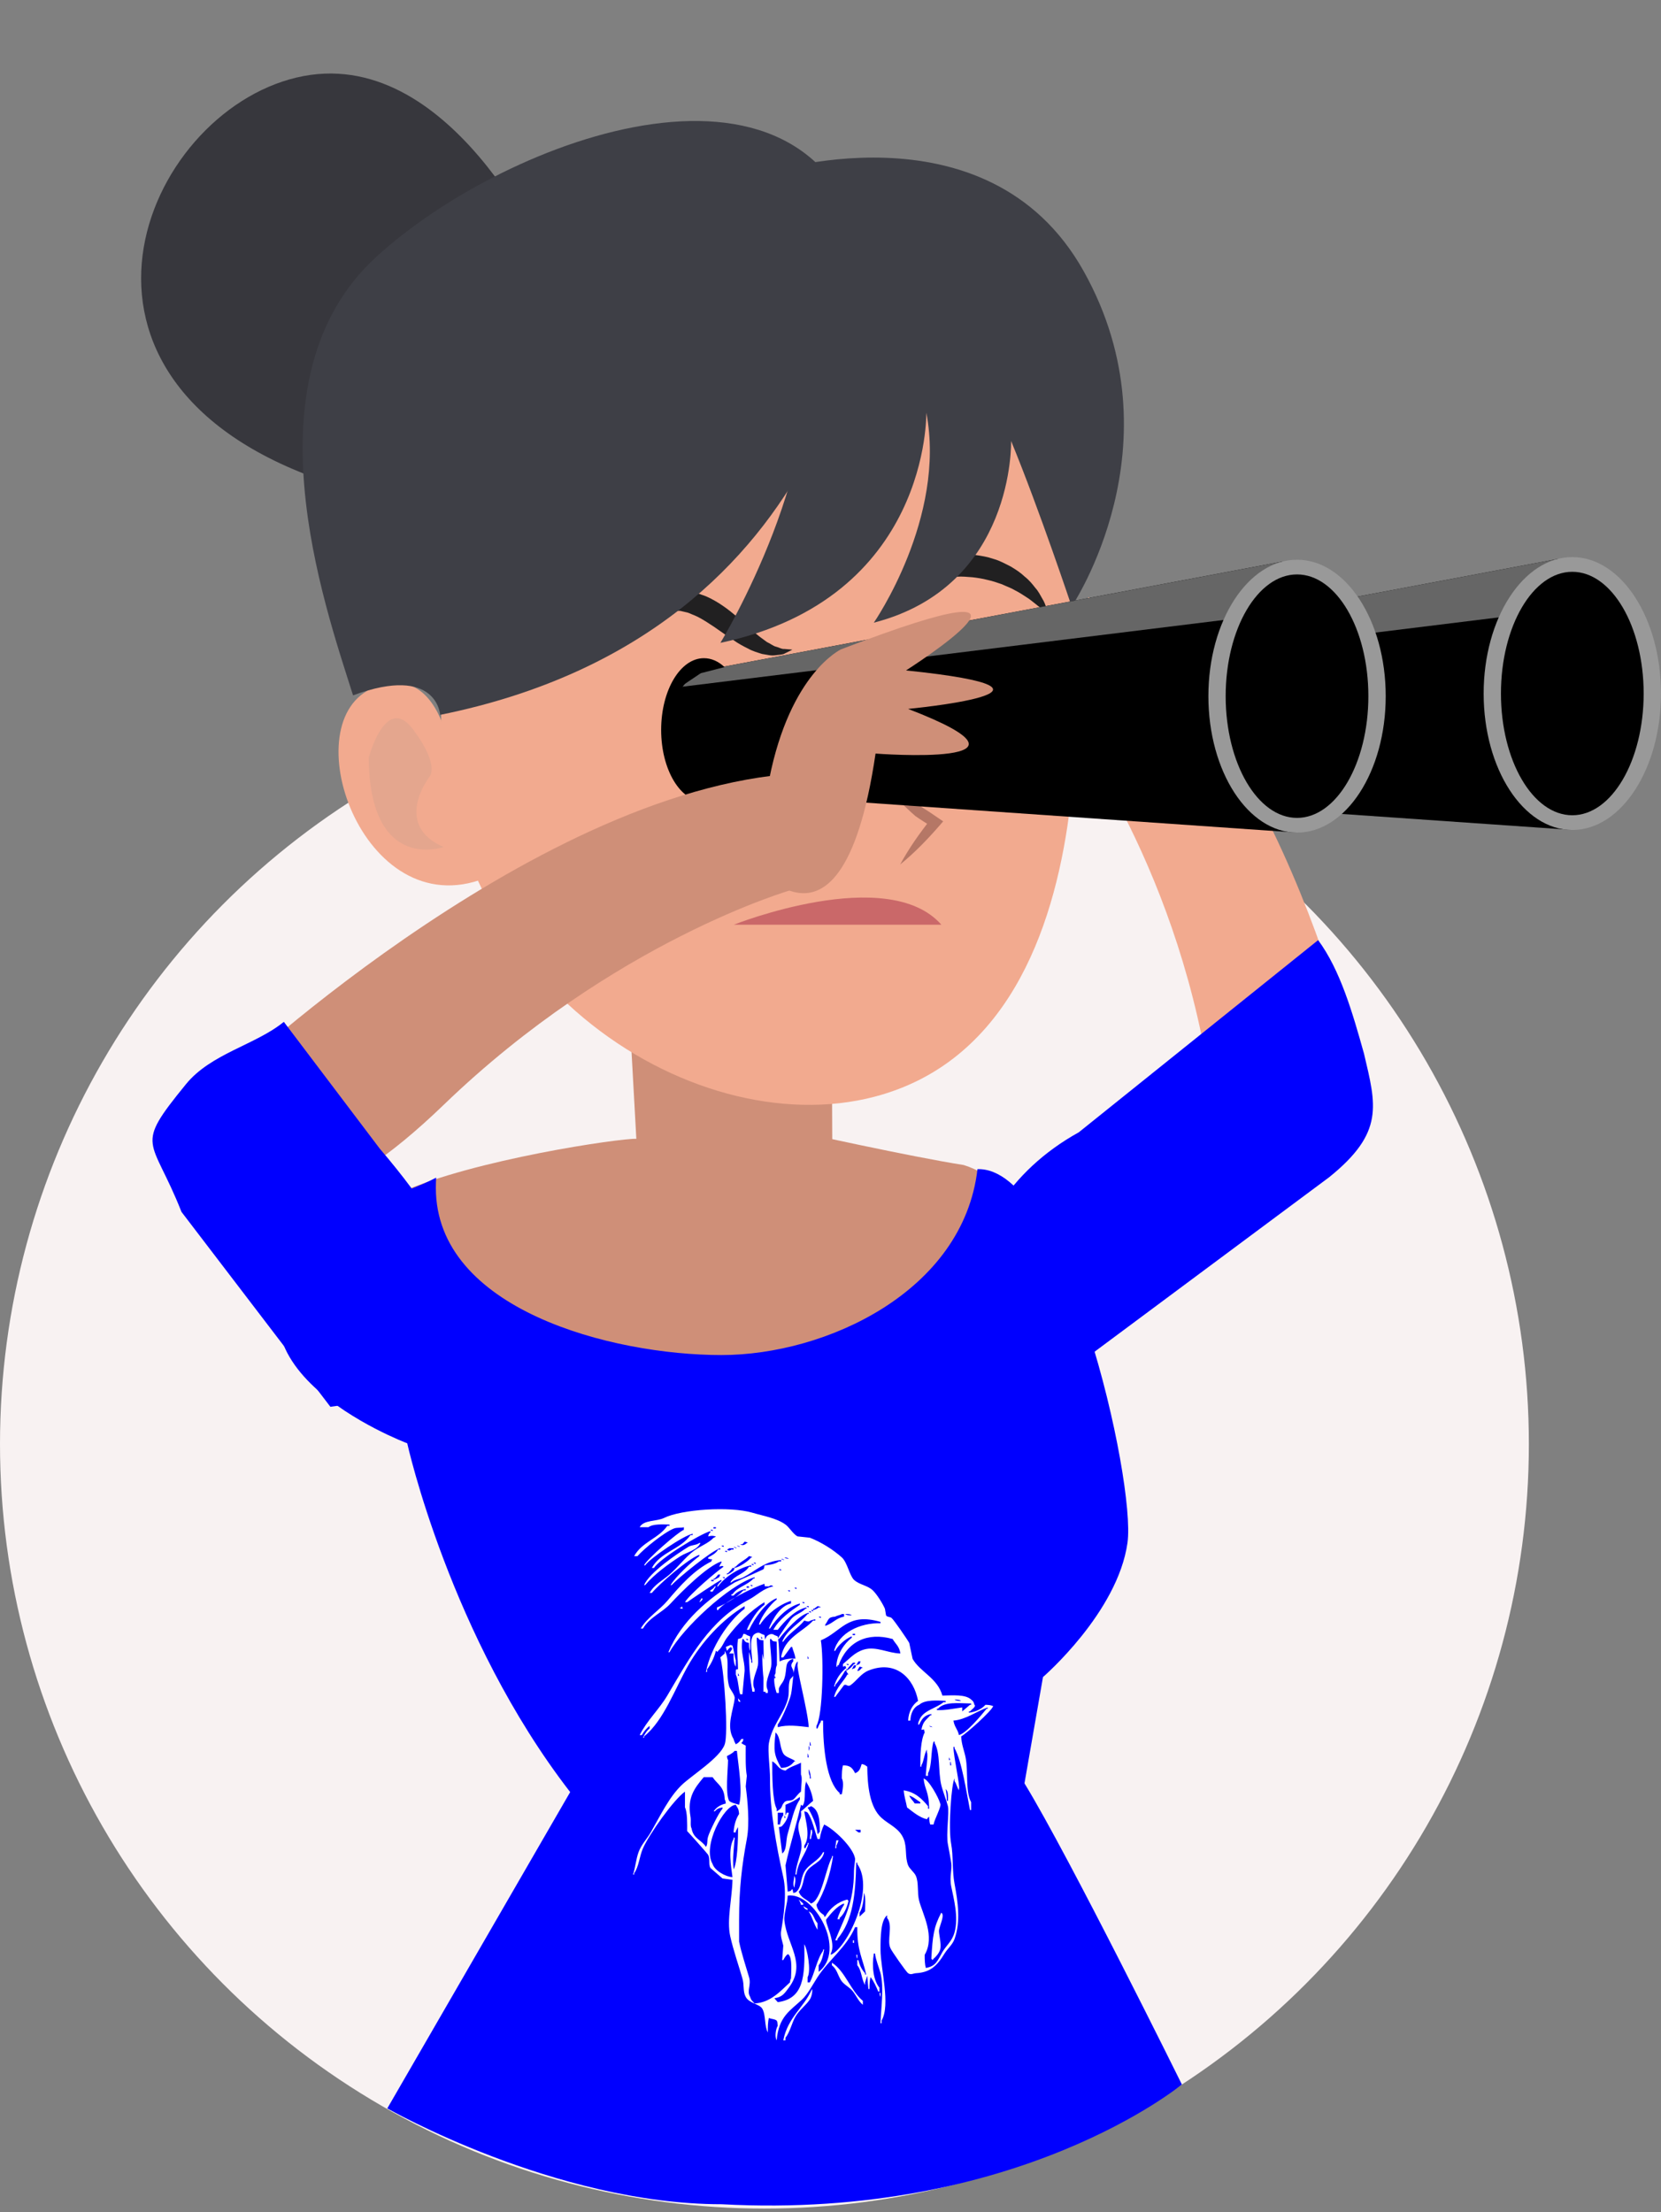 <svg width="208" height="277" viewBox="0 0 208 277" fill="none" xmlns="http://www.w3.org/2000/svg">
<rect x="0" y="0" width="208" height="277" fill="#808080" stroke="none"/>
<circle cx="95.727" cy="180.817" r="95.727" fill="#F8F2F2"/>
<path d="M100.129 141.749C100.129 141.749 100.077 141.951 99.958 142.271L99.815 116.617H78.251L79.685 142.592C77.683 142.515 59.367 145.174 50.063 149.352C49.725 152.359 52.578 164.647 51.104 167.443C55.441 175.488 63.899 168.474 68.941 176.145C69.366 176.798 71.081 178.876 71.142 179.044C71.404 179.31 71.639 179.597 71.908 179.856C72.503 180.403 74.442 181.648 74.814 181.916C75.299 182.188 75.772 182.481 76.264 182.738C76.547 182.878 76.779 182.991 76.984 183.092L77.39 183.208C78.574 183.571 79.768 183.885 80.976 184.151C81.767 184.325 82.563 184.45 83.363 184.59C83.574 184.602 83.793 184.621 84.059 184.639C87.34 184.752 90.624 184.746 93.896 184.432C94.592 184.367 98.951 183.714 97.745 183.974C98.417 183.849 99.091 183.736 99.76 183.595C103.032 182.899 106.279 182.103 109.505 181.214C110.986 177.131 112.439 173.038 113.772 168.902C115.564 163.328 125.377 163.783 126.583 158.048C127.086 155.664 128.093 148.171 120.67 145.876C114.014 144.832 100.129 141.749 100.129 141.749Z" fill="#CF8F78"/>
<path d="M104.253 150.399L104.137 124.199H82.891L84.255 154.309C84.966 161.32 92.02 162.69 95.017 162.69C100.957 162.69 103.698 160.407 104.253 150.399Z" fill="#CF8F78"/>
<path d="M133.797 73.034C133.797 73.034 142.093 128.742 109.553 137.314C86.442 143.403 53.432 122.047 55.308 85.907C57.181 49.764 80.271 33.911 96.555 34.754C112.842 35.6 129.899 47.964 133.797 73.034Z" fill="#F2AA8F"/>
<path d="M109.941 96.335C110.329 97.079 110.769 97.775 111.205 98.477C111.699 99.146 112.231 99.799 112.768 100.452C113.375 101.032 113.986 101.621 114.624 102.177C115.323 102.665 116.049 103.12 116.775 103.568L116.577 102.537C115.158 104.332 113.833 106.2 112.722 108.248C114.529 106.779 116.119 105.128 117.624 103.407L118.109 102.845L117.419 102.375C116.772 101.929 116.128 101.493 115.46 101.084C114.859 100.565 114.233 100.08 113.604 99.588C113.018 99.048 112.426 98.508 111.8 97.983C111.193 97.424 110.595 96.857 109.941 96.335Z" fill="#B57766"/>
<path d="M125.411 91.268C125.208 95.206 123.287 98.307 121.123 98.195C118.959 98.083 117.371 94.798 117.575 90.863C117.781 86.922 119.699 83.818 121.863 83.933C124.027 84.044 125.615 87.33 125.411 91.268Z" fill="#2E2E33"/>
<path d="M57.154 101.38C57.154 101.38 57.377 82.044 46.926 86.055C36.475 90.066 45.342 115.991 60.734 109.96L57.154 101.38Z" fill="#F2AA8F"/>
<path d="M53.385 106.383C54.64 106.383 55.555 106.056 55.555 106.056C49.155 103.309 53.73 97.339 53.73 97.339C53.73 97.339 55.219 96.036 51.761 91.375C50.995 90.34 50.293 89.937 49.664 89.937C47.464 89.937 46.176 94.879 46.176 94.879C46.243 104.823 50.635 106.383 53.385 106.383Z" fill="#E4A68E"/>
<path d="M111.508 75.073C111.508 75.073 111.841 74.881 112.39 74.515C112.652 74.31 113.013 74.127 113.385 73.935C113.751 73.727 114.169 73.52 114.658 73.327C115.119 73.102 115.659 72.955 116.202 72.772C116.745 72.586 117.353 72.512 117.948 72.372C118.562 72.28 119.187 72.219 119.831 72.213C120.469 72.158 121.125 72.238 121.766 72.28C122.416 72.354 123.054 72.454 123.677 72.619C124.306 72.751 124.904 72.961 125.487 73.166C126.039 73.431 126.625 73.617 127.114 73.922C127.636 74.182 128.094 74.484 128.53 74.771C128.982 75.04 129.327 75.366 129.684 75.629C130.035 75.891 130.322 76.145 130.551 76.37C131.024 76.81 131.326 77.063 131.326 77.063C131.326 77.063 131.234 76.7 131.015 76.062C130.908 75.739 130.77 75.345 130.517 74.948C130.279 74.542 130.044 74.038 129.644 73.605C129.281 73.138 128.869 72.628 128.326 72.207C127.828 71.725 127.221 71.325 126.567 70.934C125.896 70.602 125.203 70.199 124.431 69.991C123.674 69.726 122.871 69.588 122.062 69.485C121.254 69.439 120.436 69.366 119.639 69.494C118.839 69.546 118.079 69.775 117.353 69.976C116.632 70.214 115.955 70.495 115.363 70.855C114.765 71.194 114.227 71.557 113.794 71.972C113.33 72.332 112.961 72.757 112.665 73.144C112.338 73.507 112.121 73.846 111.978 74.142C111.667 74.722 111.508 75.073 111.508 75.073Z" fill="#212021"/>
<path d="M91.891 115.786C91.891 115.786 111.144 108.138 117.883 115.786H91.891Z" fill="#CA6869"/>
<path d="M99.226 81.348C99.226 81.348 98.853 81.3 98.212 81.257C97.871 81.29 97.55 81.061 97.196 80.979C96.86 80.921 96.454 80.57 96.048 80.399C95.649 80.094 95.227 79.822 94.782 79.441C94.342 79.081 93.897 78.656 93.402 78.226C92.905 77.808 92.413 77.31 91.849 76.865C91.299 76.401 90.692 75.955 90.035 75.534C89.373 75.131 88.671 74.722 87.887 74.478C87.124 74.166 86.284 74.09 85.479 74.05C84.685 74.075 83.885 74.197 83.238 74.466C82.597 74.759 81.959 74.978 81.529 75.39C81.065 75.751 80.65 76.08 80.329 76.41C80.027 76.761 79.786 77.088 79.591 77.344C79.2 77.872 79.008 78.18 79.008 78.18C79.008 78.18 79.368 78.04 79.945 77.777C80.232 77.643 80.577 77.49 80.949 77.292C81.337 77.155 81.779 76.999 82.261 76.831C82.713 76.608 83.25 76.636 83.754 76.501C84.007 76.419 84.273 76.471 84.535 76.48C84.798 76.523 85.057 76.44 85.32 76.523C85.582 76.584 85.848 76.645 86.113 76.706C86.379 76.788 86.638 76.935 86.91 77.026C87.444 77.243 87.99 77.564 88.534 77.909C89.63 78.583 90.75 79.459 91.903 80.192C92.462 80.585 93.066 80.912 93.665 81.205C94.226 81.528 94.882 81.712 95.435 81.886C96.058 81.974 96.546 82.139 97.092 82.047C97.605 81.986 98.045 81.98 98.313 81.803C98.896 81.531 99.226 81.348 99.226 81.348Z" fill="#212021"/>
<path d="M90.931 91.597C90.728 95.536 88.807 98.639 86.643 98.524C84.481 98.416 82.891 95.13 83.094 91.192C83.301 87.251 85.219 84.147 87.383 84.262C89.547 84.374 91.135 87.659 90.931 91.597Z" fill="#2E2E33"/>
<path d="M68.479 32.968C68.479 32.968 56.343 5.159 37.132 9.71C17.919 14.261 3.762 47.631 40.67 60.27C77.577 72.912 68.479 32.968 68.479 32.968Z" fill="#37373D"/>
<path d="M108.489 32.788C108.489 32.788 106.641 79.1 55.117 89.51C55.117 89.51 54.755 83.172 44.21 87.067C40.566 75.551 30.631 47.299 47.088 32.192C63.55 17.085 102.627 2.664 108.489 32.788Z" fill="#3E3F46"/>
<path d="M95.269 21.846C95.269 21.846 123.585 12.24 135.717 33.981C147.85 55.722 134.2 75.943 134.2 75.943C134.2 75.943 130.156 63.807 126.616 55.215C126.616 55.215 127.122 73.416 109.426 77.967C109.426 77.967 118.527 64.821 115.997 51.675C115.997 51.675 116.504 74.933 90.215 80.494C90.215 80.494 104.371 57.236 100.327 40.553C96.283 23.869 95.269 21.846 95.269 21.846Z" fill="#3E3F46"/>
<path d="M128.291 223.298L130.608 209.991C130.608 209.991 139.963 201.918 141.19 193.179C142.267 185.491 133.364 146.047 122.406 146.395C120.621 161.695 103.452 169.671 90.349 169.671C76.571 169.671 54.577 163.96 54.58 148.736C54.583 148.302 54.592 147.881 54.616 147.457C50.426 149.691 45.53 150.213 40.192 155.106C23.496 170.413 50.996 180.72 50.996 180.72C50.996 180.72 56.338 204.927 71.401 224.394L48.5 264C48.5 264 69.5 276 90.349 276C127.5 278 148 261 148 261C148 261 133.993 232.641 128.291 223.298Z" fill="#0000FF"/>
<path d="M170.539 136.258C170.539 136.258 161.37 91.456 136.302 74.763L131.739 87.649C131.739 87.649 145.077 103.673 150.496 129.808C157.676 164.401 170.539 136.258 170.539 136.258Z" fill="#F2AA8F"/>
<path d="M165.065 117.716L135.092 141.78C117.248 151.663 118.652 173.004 127.315 176.508L166.453 147.399C173.397 141.795 172.323 138.395 170.809 131.936C169.377 126.824 167.842 121.476 165.065 117.716Z" fill="#0000FF"/>
<path d="M95.737 196.002C95.685 196.344 95.704 196.32 95.597 196.497C94.4 197.046 93.201 197.595 92.001 198.145C88.738 200.138 85.323 202.967 83.699 206.877H83.837C85.552 203.831 91.192 198.539 94.492 197.485V197.65H94.351C93.637 198.471 92.343 198.7 91.723 199.625H91.586V199.79H91.861C92.221 199.375 92.773 199.073 93.384 198.969V199.134H93.106C92.364 199.961 90.793 200.886 89.785 201.273V201.603H89.926C90.658 200.544 94.422 198.725 95.737 198.31C95.774 198.734 95.67 198.6 96.29 198.639C96.531 198.462 96.604 198.468 96.842 198.639C95.627 198.853 94.763 199.778 93.799 200.284C88.848 202.891 86.498 207.35 83.562 212.31C82.552 214.019 81.013 215.445 80.104 217.255H80.378C80.62 216.806 80.974 216.391 81.349 216.101V216.431C80.974 216.724 80.745 217.124 80.519 217.584H80.656V217.42C83.11 215.46 84.52 211.446 86.19 208.522C87.868 205.586 90.487 202.751 93.246 201.108V201.438C91.241 202.955 89.013 206.248 88.406 209.346H88.543V209.017C89.086 208.33 89.468 207.43 89.648 206.709C89.913 206.801 89.767 206.981 89.926 206.709C90.435 206.282 90.625 205.611 91.034 205.064C92.279 203.392 93.994 201.658 95.737 200.614V200.944C94.831 201.554 93.994 202.946 93.521 204.075H93.799C94.501 202.632 95.832 200.66 97.257 200.12V200.284C96.494 200.88 95.343 202.305 95.044 203.416H95.182C96.009 202.134 97.572 200.907 99.055 200.452V200.779C97.755 201.041 96.784 202.65 96.29 203.91H96.427C97.263 202.604 98.606 201.206 100.163 200.779V200.944C98.963 201.756 97.587 202.714 96.842 204.075H97.394C98.228 203.019 99.583 201.548 100.993 201.273V201.438H100.856C100.389 201.951 99.693 202.107 99.195 202.592C98.933 202.848 97.51 204.89 97.394 205.229H97.535C98.295 204.271 100.065 202.198 101.271 201.933V202.097H101.133C100.138 203.285 98.603 203.981 97.95 205.556H98.087C98.771 204.527 99.952 203.88 100.718 202.922C101.582 203.178 101.069 202.931 102.101 202.757V202.922H101.823C100.52 204.347 98.191 205.064 97.813 207.533H98.087C98.411 207.094 98.734 206.654 99.055 206.215H99.195C99.336 206.786 99.522 206.996 99.61 207.698C99.131 207.591 97.971 207.799 97.672 208.028C97.275 208.434 97.132 208.596 97.12 209.511C96.741 210.152 97.074 211.474 97.257 211.981H97.394C97.498 211.037 98.017 210.845 98.228 210.171C98.634 208.861 98.158 208.08 99.333 207.698V208.028C98.689 208.806 99.61 208.873 99.333 209.841C99.311 209.911 98.954 210.225 98.918 210.335C98.646 211.169 98.902 211.883 98.643 212.805C98.109 214.694 96.692 216.031 96.29 218.244C96.113 219.211 96.439 221.476 96.427 222.691C96.39 226.656 97.224 231.185 98.087 235.046C98.545 237.088 98.142 239.924 97.813 241.801C97.697 242.448 97.999 243.165 98.087 243.614C98.042 244.218 97.996 244.822 97.95 245.427H98.087C98.225 245.158 98.628 244.49 98.78 244.768C99.214 245.231 99.085 246.758 99.055 247.731C98.951 247.908 98.972 247.887 98.918 248.226C97.724 249.321 96.512 250.741 94.492 250.863C94.229 250.527 94.095 250.555 93.936 250.039C93.472 249.257 94.104 248.616 93.799 247.566C93.418 246.257 92.862 244.624 92.554 243.119V240.317C92.554 236.545 92.899 233.587 93.521 230.269C93.903 228.246 93.61 225.407 93.384 223.68C93.43 223.24 93.475 222.801 93.521 222.361C93.341 221.271 93.381 220.157 93.384 218.573C93.21 218.485 92.966 218.375 92.831 218.244C93.054 218.021 92.987 218.137 93.106 217.749H92.831C92.642 218.064 92.465 218.247 92.139 218.408C92.007 218.115 91.965 218.131 91.861 217.749C90.878 216.156 91.864 214.093 92.001 212.643C92.041 212.222 91.409 211.517 91.308 211.159C90.823 209.411 91.458 207.936 90.756 206.709V207.039C90.573 207.204 90.387 207.369 90.2 207.533C90.71 209.343 91.217 217.09 90.756 218.408C90.2 220.087 86.626 222.294 85.36 223.515C83.775 225.041 82.655 227.41 81.486 229.445C81.038 230.224 80.299 230.978 79.963 231.918C79.634 232.839 79.563 233.859 79.273 234.717H79.411V234.552C80.012 233.731 80.07 232.427 80.519 231.423C81.306 229.656 84.359 225.334 85.775 224.339V226.314C86.086 226.888 86.055 228.469 86.052 229.281C86.257 229.47 88.626 232.137 88.68 232.247C88.952 232.794 88.696 233.432 88.958 233.892C89.465 234.332 89.972 234.771 90.478 235.211C90.893 235.266 91.308 235.321 91.723 235.376C91.69 237.65 90.982 240.403 91.446 242.46C91.861 244.297 92.52 246.153 92.969 247.731C93.219 248.613 93.008 249.343 93.384 250.039C93.833 250.872 95.115 250.915 95.459 251.522C95.908 252.255 95.713 253.72 96.152 254.486C96.137 253.817 96.161 253.109 96.29 252.676C96.677 252.853 96.958 252.777 97.257 253.002C97.37 253.198 97.364 253.28 97.394 253.662C97.153 254.028 96.989 255.008 97.257 255.475C97.532 252.465 98.918 251.8 100.441 250.368C101.173 249.675 101.796 248.461 102.376 247.566C103.795 245.378 105.962 243.879 107.082 241.306H107.357C107.305 244.209 108.035 245.21 108.465 247.237H108.325V247.072C107.94 246.648 107.65 246.132 107.494 245.427H107.357V246.083C107.916 246.748 107.848 247.753 108.325 248.555V248.226C108.422 248.061 108.505 247.566 108.602 247.402C108.648 247.951 108.694 248.5 108.743 249.05H108.88C108.871 248.461 108.911 247.933 109.017 247.566C109.402 248.039 109.732 248.775 109.985 249.379H110.125V248.885C109.384 247.991 109.149 246.233 109.432 244.6H109.57C109.68 245.47 110.076 246.342 110.263 247.072C110.721 248.882 110.321 251.522 110.263 253.332H110.4V253.002C111.545 251.003 110.266 246.538 110.263 244.108C110.26 242.539 110.293 240.424 111.093 239.823V240.153C111.859 241.087 111.029 242.958 111.508 243.943C111.578 244.191 113.525 246.986 113.721 247.072C114.063 247.325 114.374 247.09 114.688 247.072C116.498 246.971 117.332 246.168 118.287 244.6C118.65 244.004 119.273 243.513 119.532 242.79C120.314 240.613 119.957 238.098 119.532 235.87C119.227 234.268 119.38 232.302 119.117 230.929C118.714 228.832 119.163 223.231 119.532 222.691V223.02C119.773 223.332 119.856 223.838 120.085 224.174V224.009C120.256 223.643 119.419 220.063 119.395 218.738H119.532V218.903C120.448 220.469 121.055 224.592 121.47 226.643H121.608V225.654C120.866 224.302 121.272 221.818 120.915 220.054C120.738 219.168 120.414 218.479 120.362 217.42C121.043 217.053 124.166 214.251 124.373 213.629C124.117 213.522 123.833 213.473 123.406 213.464C122.951 213.986 122.133 214.377 121.33 214.453V214.288H121.47C121.632 214.09 122.304 213.653 122.023 213.464C121.898 213.024 121.879 213.04 121.608 212.805C120.891 212.136 119.282 212.289 118.009 212.31C117.405 210.103 115.189 209.343 114.276 207.698C114.136 207.039 113.999 206.38 113.861 205.723C113.629 205.29 111.957 202.857 111.648 202.592C111.441 202.418 111.093 202.5 110.956 202.262C110.907 201.988 110.864 201.713 110.815 201.438C110.51 200.742 109.802 199.619 109.295 199.134C108.636 198.502 107.619 198.447 106.942 197.815C106.389 197.296 106.102 195.63 105.422 195.013C104.335 194.033 102.794 193.072 101.408 192.541C100.901 192.489 100.395 192.434 99.888 192.379C99.369 192.153 98.853 191.25 98.365 190.896C97.251 190.09 95.624 189.827 94.214 189.412C91.427 188.591 85.35 188.982 83.147 190.072C82.219 190.529 80.601 190.288 80.104 191.225H81.209C81.758 190.795 82.985 190.877 83.837 190.896V191.061H83.562C82.46 192.648 80.394 193.069 79.411 194.848H79.826C80.711 193.853 83.202 191.851 84.392 191.39C84.795 191.231 85.356 191.338 85.637 191.225V191.555C84.926 191.811 80.928 195.3 80.656 196.002H80.793C81.373 195.138 85.582 192.266 86.742 192.046V192.214H86.468C85.21 194.018 82.741 194.299 81.624 196.332H81.901C82.567 195.193 87.554 192.135 88.958 191.717V191.885C88.732 192.104 88.802 191.988 88.68 192.379C89.15 192.278 89.181 192.281 89.648 192.379C89.508 192.51 89.611 192.437 89.373 192.541C88.674 193.273 87.679 193.591 86.883 194.189C85.781 195.019 84.865 196.268 83.837 197.156C82.979 197.901 81.932 198.407 81.349 199.46H81.624C82.576 198.316 86.226 195.138 87.573 194.684V194.848C86.623 195.547 84.59 197.424 83.977 198.474H84.114C84.877 197.614 89.202 194.094 90.2 193.859V194.024H89.926C89.63 194.525 89.163 194.748 88.68 195.013V195.178H88.818C89.001 195.331 88.992 195.12 89.233 195.343H89.096V195.508C86.907 196.588 85.134 198.593 83.562 200.452C82.564 201.63 81.047 202.534 80.241 203.91H80.519C81.328 202.516 82.933 201.917 83.977 200.779C85.296 199.344 88.549 196.091 90.341 195.508V195.672C90.213 195.825 90.158 195.962 90.063 196.167C90.457 196.115 90.35 195.993 90.618 196.167C89.639 196.838 86.352 199.64 85.775 200.614H86.052C86.101 200.562 90.036 197.891 90.341 197.815V197.98C90.088 198.172 89.953 198.34 89.785 198.639H89.926C90.667 197.513 92.664 196.231 94.077 196.002V196.167H93.799C93.225 197.101 92.007 197.214 91.446 198.145H91.586C92.029 197.736 92.523 197.782 93.106 197.485C94.59 196.735 95.725 195.486 97.813 195.343V195.508H97.535C97.132 195.837 96.326 195.959 95.737 196.002ZM89.373 191.225H89.648V191.39H89.511C89.416 191.412 89.242 191.399 89.373 191.225ZM88.958 191.555H89.233V191.72C88.992 191.616 89.099 191.686 88.958 191.555ZM93.246 193.038C93.533 193.099 93.512 193.078 93.662 193.203H93.521C93.256 193.463 92.975 193.566 92.694 193.365H92.969C93.073 193.222 93.143 193.182 93.246 193.038ZM87.573 193.2C87.179 193.505 86.632 193.423 86.19 193.695C84.764 194.571 81.346 196.878 80.656 198.474H80.793C81.932 197.11 83.788 195.776 85.222 194.848C85.985 194.357 87.322 194.119 87.713 193.2H87.573ZM90.341 193.53H90.618V193.695C90.374 193.594 90.481 193.664 90.341 193.53ZM92.279 193.53C92.566 193.594 92.544 193.569 92.694 193.695C92.404 193.634 92.425 193.655 92.279 193.53ZM91.861 193.695C92.151 193.759 92.129 193.737 92.279 193.859C91.989 193.798 92.01 193.82 91.861 193.695ZM91.308 193.859H91.861V194.027H91.586C91.345 194.204 91.272 194.195 91.031 194.027C91.275 193.92 91.168 193.994 91.308 193.859ZM90.756 194.189H91.034V194.354C90.79 194.25 90.896 194.323 90.756 194.189ZM93.799 194.848C94.086 194.909 94.064 194.888 94.214 195.013H94.077C93.637 195.523 92.67 196.179 92.001 196.332V196.167H92.139C92.609 195.608 93.289 195.364 93.799 194.848ZM98.228 195.013C98.548 195.047 98.618 195.047 98.78 195.178C98.457 195.147 98.389 195.147 98.228 195.013ZM97.813 195.178C98.1 195.239 98.078 195.218 98.228 195.343C97.941 195.282 97.959 195.303 97.813 195.178ZM94.351 195.672H94.629V195.837C94.388 195.734 94.495 195.807 94.351 195.672ZM94.077 195.837H94.355V196.002C94.11 195.898 94.217 195.972 94.077 195.837ZM91.723 196.332H92.001C91.955 196.442 91.907 196.552 91.861 196.661C91.559 196.869 91.44 197.022 91.034 197.156V196.991H91.171C91.366 196.741 91.552 196.628 91.723 196.332ZM97.535 196.497H97.813V196.661C97.569 196.558 97.675 196.628 97.535 196.497ZM89.926 197.156H90.2C90.158 197.266 90.109 197.376 90.063 197.485C89.804 197.623 89.697 197.711 89.373 197.815V197.65H89.511C89.66 197.455 89.788 197.379 89.926 197.156ZM90.478 197.485H90.756V197.65C90.512 197.547 90.622 197.62 90.478 197.485ZM89.096 197.815H89.373V197.98H89.233C89.138 198.001 88.964 197.986 89.096 197.815ZM93.936 198.474H94.214V198.639C93.973 198.535 94.08 198.606 93.936 198.474ZM89.511 198.639C89.337 198.905 89.221 198.969 88.958 199.134V199.299H89.233C89.373 199.079 89.511 198.859 89.648 198.639H89.511ZM93.521 198.639H93.799V198.804H93.662C93.564 198.825 93.393 198.81 93.521 198.639ZM99.473 198.804H99.748V198.969C99.507 198.865 99.613 198.935 99.473 198.804ZM98.64 199.134H98.918V199.299C98.676 199.195 98.783 199.265 98.64 199.134ZM87.85 200.12C87.759 200.284 87.664 200.452 87.573 200.614C87.621 200.645 88.229 200.178 87.85 200.12ZM100.441 200.614H100.718V200.779C100.474 200.675 100.581 200.748 100.441 200.614ZM85.36 201.108V201.273H85.222C84.957 201.402 85.497 201.438 85.497 201.438C85.412 201.151 85.472 201.279 85.36 201.108ZM100.993 201.108H101.271V201.273C101.027 201.17 101.137 201.243 100.993 201.108ZM102.376 201.108C102.666 201.17 102.644 201.148 102.791 201.273H102.516C102.324 201.456 102.116 201.521 101.823 201.603V201.438H101.961C102.067 201.325 102.272 201.224 102.376 201.108ZM101.546 201.603H101.823V201.768C101.582 201.664 101.689 201.737 101.546 201.603ZM101.271 201.768H101.546V201.933C101.304 201.829 101.411 201.902 101.271 201.768ZM105.422 202.097H105.697V202.427C104.708 202.589 104.271 203.291 103.346 203.581V203.416C103.789 202.836 103.633 202.479 104.589 202.427C104.756 202.299 105.257 202.232 105.422 202.097ZM105.837 202.097C106.212 202.097 106.472 202.104 106.667 202.262C106.289 202.262 106.029 202.256 105.837 202.097ZM102.516 202.427H102.791V202.592C102.55 202.488 102.657 202.561 102.516 202.427ZM112.753 207.039C111.212 207.008 109.713 206.096 108.187 206.548C107.027 206.889 106.392 207.692 105.559 208.358V208.687C105.965 208.623 105.733 208.419 105.974 208.852C105.33 209.343 104.695 210.198 104.451 211.159H104.589V210.995C105.013 210.503 105.513 209.765 105.837 209.182H105.974C106.099 209.542 106.093 209.42 106.249 209.676H106.112C105.59 210.616 104.747 211.26 104.451 212.475H104.589C104.958 211.981 105.33 211.489 105.697 210.995C106.008 210.83 106.139 211.272 106.527 210.995C107.235 210.488 107.833 209.548 108.74 209.182C112.183 207.796 114.435 210.125 114.966 212.972C114.292 213.446 113.791 214.254 113.721 215.442H113.999C114.038 214.453 114.45 213.723 115.103 213.464C115.845 212.783 117.478 212.927 118.424 212.972V213.134H118.15C117.295 213.9 115.497 214.175 115.103 215.442C115 215.619 115.021 215.597 114.966 215.936H115.103C115.442 215.216 115.781 214.752 116.627 214.618V214.782H116.489C115.955 215.414 115.589 215.503 115.381 216.595C115.821 216.592 115.641 216.36 115.796 216.925C115.29 217.862 115.241 219.828 115.244 221.207H115.381V221.043C115.714 220.515 115.729 219.584 116.074 219.068V219.397C116.26 219.855 115.955 221.357 115.934 222.361H116.211V222.031C116.727 221.131 116.556 219.123 116.904 218.079H117.042V218.244C117.78 219.581 117.466 221.812 117.872 223.515C118.052 224.263 118.543 225.52 118.702 226.152C118.897 226.924 118.452 229.665 118.702 230.929C118.812 231.478 119.01 232.611 119.117 233.233C119.264 234.085 118.867 234.949 119.117 236.2C119.413 237.686 120.069 240.024 119.532 241.966C119.224 243.08 118.504 243.583 118.009 244.438C117.426 245.445 117.222 246.214 115.934 246.413C115.818 246.01 115.79 245.396 115.796 244.768C117.136 242.469 115.525 239.637 115.103 238.013C114.832 236.954 115.079 235.773 114.688 234.881C114.493 234.433 113.904 234.018 113.721 233.563C113.297 232.498 113.605 231.356 113.168 230.269C112.628 228.917 111.371 228.499 110.4 227.632C108.889 226.283 108.63 223.567 108.602 221.207C108.312 221.024 108.349 220.972 107.909 220.878C107.708 221.494 107.632 221.809 107.082 222.031C106.743 221.372 106.484 221.049 105.559 221.043C105.443 221.445 105.416 222.062 105.422 222.691C105.697 223.17 105.52 224.159 105.422 224.669H105.144V224.504C103.52 223.127 103.059 218.949 103.069 215.442H102.791V215.607C102.611 215.832 102.498 216.132 102.376 216.431H102.238V216.101C103.038 214.804 103.166 207.631 102.791 205.394C105.394 204.316 106.09 201.862 110.263 203.086V203.251C107.696 203.187 105.037 204.451 104.451 206.709H104.589C104.848 206.157 105.831 205.18 106.667 204.899V205.064C105.788 205.73 104.787 207.069 104.729 208.687H104.866V208.522H105.007C106.099 205.534 108.627 204.332 111.786 205.229C112.149 205.87 112.607 206.102 112.753 207.039ZM95.597 205.394C95.673 207.652 95.6 208.876 95.597 211.819H95.874V211.159C95.462 210.335 96.171 209.404 96.012 208.193C95.862 207.039 95.969 206.221 95.737 204.735C95.597 204.68 95.459 204.625 95.322 204.57C95.001 204.319 94.623 204.466 94.351 204.735C93.805 205.458 94.177 207.06 94.214 208.193H94.077V207.863C93.967 207.668 93.912 207.069 93.799 206.877C93.784 208.84 93.942 210.253 94.214 211.819H94.492V211.489C94.01 210.576 94.785 209.288 94.907 208.522C95.032 207.732 94.751 206.136 94.766 205.064H94.907C95.136 205.382 95.105 205.339 95.597 205.394ZM92.416 205.229C92.227 206.853 92.392 207.201 92.416 209.017C92.059 209.063 92.169 208.94 92.139 209.676C92.453 210.271 92.468 211.544 92.691 212.148H92.969C93.06 211.159 93.152 210.171 93.246 209.182C93.246 207.808 92.7 206.911 92.969 205.229H93.106C93.332 205.607 93.311 205.614 93.799 205.723C93.799 206.169 93.805 206.48 93.936 206.709V204.899C93.799 204.844 93.662 204.789 93.521 204.735C93.375 204.609 93.393 204.634 93.106 204.57C92.902 205.052 92.957 205.101 92.416 205.229ZM106.805 204.57H107.082V204.735H106.942C106.847 204.756 106.673 204.741 106.805 204.57ZM95.322 204.899C95.475 205.171 95.566 205.073 95.322 205.229V204.899ZM93.384 205.229H93.662V205.394C93.418 205.29 93.527 205.36 93.384 205.229ZM91.861 207.039C91.843 207.778 91.879 208.306 92.139 208.687V207.863C92.044 207.698 91.891 206.548 91.723 206.05C91.409 205.986 91.574 205.9 91.308 206.05C91.171 206.108 91.034 206.16 90.893 206.215C90.939 206.38 90.985 206.548 91.034 206.709C91.281 206.453 91.211 206.386 91.586 206.215V206.38H91.723C91.589 206.682 91.47 206.801 91.308 207.039H91.861ZM101.133 207.369C101.243 207.536 101.179 207.414 101.271 207.698H101.133V207.369ZM101.271 216.266C100.004 216.128 98.64 215.921 97.394 216.266V215.936C97.889 215.277 98.847 213.055 99.055 212.148C99.29 211.12 99.296 208.464 99.888 208.028V208.358C99.678 208.791 101.207 214.386 101.271 216.266ZM107.494 208.028H107.772C107.726 208.138 107.681 208.248 107.635 208.358C107.494 208.412 107.357 208.467 107.22 208.522C107.311 208.358 107.403 208.193 107.494 208.028ZM106.805 208.193H107.082V208.358H106.942C106.676 208.702 106.389 209.014 105.974 209.182V209.017H106.112C106.313 208.654 106.566 208.495 106.805 208.193ZM105.974 208.358H106.249V208.522C106.008 208.419 106.118 208.492 105.974 208.358ZM106.942 208.522H107.22C107.174 208.632 107.128 208.742 107.082 208.852C106.942 208.907 106.805 208.962 106.667 209.017C106.759 208.852 106.85 208.687 106.942 208.522ZM107.635 208.687C107.922 208.748 107.9 208.727 108.05 208.852H107.909C107.858 208.901 107.543 209.356 107.357 209.182C107.449 209.017 107.543 208.852 107.635 208.687ZM92.416 209.511C92.526 209.679 92.465 209.557 92.554 209.841H92.416V209.511ZM92.416 212.643C92.529 213.177 92.349 212.893 92.691 213.134V212.972C92.572 212.85 92.535 212.762 92.416 212.643ZM119.532 212.805C119.908 212.805 120.167 212.814 120.362 212.972C119.987 212.972 119.728 212.963 119.532 212.805ZM120.5 213.794C119.346 213.946 118.342 214.184 117.319 214.123V213.958H117.457C118.269 213.052 119.938 213.269 121.608 213.299V213.464H121.47C121.147 213.739 120.823 214.013 120.5 214.288V213.794ZM119.395 215.442C120.921 215.332 122.353 214.248 123.683 213.794V213.958H123.546C122.902 214.758 121.01 217.035 120.085 217.255C119.905 216.464 119.535 216.29 119.395 215.442ZM116.349 216.101C116.639 216.162 116.617 216.141 116.767 216.266C116.477 216.205 116.498 216.226 116.349 216.101ZM97.12 216.925C97.776 217.523 97.608 218.741 98.087 219.559C98.386 220.072 99.201 220.16 99.61 220.548H99.473C99.07 221.061 98.634 221.339 97.813 221.372C96.918 219.706 96.863 219.272 97.12 216.925ZM101.408 218.079C101.512 218.256 101.491 218.235 101.546 218.573H101.408V218.079ZM101.271 218.573C101.42 218.86 101.414 218.946 101.271 219.23V218.573ZM92.001 219.23H92.279C92.465 221.122 93.027 224.281 92.554 225.984C92.178 225.844 91.589 225.758 91.308 225.493C90.814 224.571 91.153 221.69 91.171 220.383C91.067 220.206 91.086 220.228 91.031 219.889C91.36 219.718 91.757 219.516 92.001 219.23ZM101.133 219.559C101.237 219.736 101.216 219.715 101.271 220.054H101.133V219.559ZM118.839 220.054C118.952 220.225 118.888 220.099 118.98 220.383H118.839V220.054ZM96.705 220.548C97.416 220.899 97.373 221.528 98.365 221.702C98.856 221.244 99.723 221.03 100.3 220.713V222.196C100.502 222.593 100.325 223.551 100.3 224.339C99.934 224.589 99.635 225.108 99.333 225.325C99.006 225.563 98.493 225.361 98.228 225.654C97.721 226.213 98.124 226.341 97.257 226.808V226.479C96.714 225.484 96.695 222.212 96.705 220.548ZM118.98 220.548C119.084 220.725 119.062 220.704 119.117 221.043H118.98V220.548ZM101.271 221.537C101.448 221.827 101.503 222.233 101.546 222.691H101.408V222.361C101.286 222.147 101.283 221.955 101.271 221.537ZM88.128 222.526H89.233C89.837 223.432 90.716 223.722 90.756 225.325C90.86 225.502 90.838 225.48 90.893 225.822C90.252 225.969 89.7 226.286 89.373 226.808H89.511C89.776 226.5 89.999 226.396 90.478 226.317V226.479C90.036 226.906 88.885 229.277 88.68 229.94C88.497 230.538 88.665 230.855 88.406 231.258C87.856 230.376 86.822 230.242 86.605 228.951C86.403 228.594 86.565 228.026 86.468 227.468C86.049 225.105 86.953 223.909 88.128 222.526ZM115.659 222.691C115.787 224.107 116.337 224.272 116.349 226.479H116.211V226.152C115.409 225.2 114.594 224.397 113.168 224.174C113.223 224.956 113.443 225.545 113.583 226.314C114.289 226.845 115.122 227.574 116.074 227.797C116.193 227.602 116.187 227.614 116.349 227.468C116.358 227.941 116.404 228.173 116.489 228.456H116.904C117.002 227.809 117.976 226.106 117.735 225.822C117.551 225.108 116.303 222.84 115.659 222.691ZM100.718 226.808C101.005 226.869 100.984 226.848 101.133 226.973C101.698 227.718 102.043 229.326 102.376 230.269H102.653C102.763 229.519 102.953 228.972 103.206 228.456C104.366 228.984 106.838 231.274 107.082 232.739C107.104 232.885 106.945 233.804 106.942 234.222C106.933 238.376 105.681 240.238 104.589 242.954H104.866V242.79C106.853 240.452 107.131 237.094 107.22 233.233H107.357V233.398C109.619 236.618 106.081 243.937 104.036 244.768V244.6C104.775 243.235 103.197 240.647 103.484 240.317C104.024 239.625 104.857 238.626 105.697 238.343V238.507C105.367 238.984 105.019 239.686 104.866 240.317H105.144V240.153C105.675 239.716 106.072 238.852 106.249 238.013C106.102 237.863 106.24 238.025 106.112 237.848C104.93 238.129 103.902 238.953 103.346 239.988H103.206V239.823C102.785 239.524 102.357 239.203 102.238 238.507C103.197 237.045 104.036 234.515 104.314 232.409H104.177V232.574C103.417 233.899 102.873 238.001 101.546 238.343C101.042 237.799 100.3 237.689 100.025 236.859C100.645 236.237 100.526 235.22 100.993 234.387C101.546 233.404 102.947 233.248 103.206 231.918H103.069C102.501 233.05 101.301 233.352 100.718 234.387C100.257 235.199 100.383 236.264 99.748 236.859C99.601 236.981 99.617 236.957 99.333 237.024C99.284 236.682 99.299 236.707 99.195 236.53C98.979 236.832 99.073 236.758 98.64 236.859C98.548 235.76 98.457 234.662 98.365 233.566C98.908 231.057 99.733 228.487 100.3 225.984C100.569 226.079 100.419 226.256 100.578 225.984C100.956 225.322 100.615 223.744 100.993 223.02V223.185C101.372 223.738 101.719 224.678 101.823 225.493C101.314 225.883 100.834 226.411 100.3 226.808C100.41 227.645 100.178 227.657 100.025 228.292C99.754 229.412 100.624 230.343 100.3 231.753C100.099 232.641 99.699 233.584 99.61 234.717H99.748C99.919 233.029 100.908 232.208 101.271 230.764H101.133V230.929C101.005 231.081 100.947 231.216 100.856 231.42H100.718V231.094C101.527 229.915 100.892 228.105 100.718 226.808ZM118.424 224.009C118.742 224.333 118.72 224.757 118.702 225.493H118.565C118.568 224.861 118.504 224.458 118.424 224.009ZM113.861 224.833C114.423 225.004 114.759 225.368 115.244 225.658V225.822H114.551C114.31 225.438 114.069 225.297 113.861 224.833ZM97.535 228.786C97.822 228.725 97.8 228.746 97.95 228.621C98.356 228.179 98.628 227.736 98.78 226.973H98.502C98.417 227.263 98.478 227.135 98.365 227.303V225.984C99.091 225.685 99.617 225.416 100.163 224.995V225.325C99.443 226.323 99.04 228.319 98.643 229.61C98.377 230.468 98.564 231.652 97.95 232.079C97.813 230.984 97.672 229.885 97.535 228.786ZM91.723 235.046C90.838 234.997 89.495 234.216 89.233 233.398C87.927 231.124 90.658 226.048 92.139 225.984C92.377 226.433 92.49 226.396 92.554 227.138C92.172 227.696 91.919 228.53 91.861 229.445H92.139V229.281C92.233 229.152 92.322 228.911 92.416 228.786C92.447 230.132 92.334 233.346 91.861 234.057C91.714 232.659 91.907 231.42 92.001 230.105H91.861V230.269C91.162 231.454 91.546 233.667 91.723 235.046ZM101.546 226.149C102.51 226.546 102.699 227.825 102.653 229.445H102.516V229.61H102.376C102.248 228.383 101.634 227.15 101.133 226.314C101.42 226.253 101.399 226.274 101.546 226.149ZM97.394 226.973H98.087V227.303C97.858 227.599 97.764 227.983 97.672 228.456H97.394V226.973ZM98.228 227.303C98.338 227.471 98.277 227.348 98.365 227.632H98.228V227.303ZM101.546 229.116C101.5 229.5 101.454 229.885 101.408 230.269H101.546C101.61 229.732 101.793 229.491 101.686 229.281V229.116H101.546ZM107.082 229.116H107.772V229.445H107.494C107.391 229.332 107.186 229.229 107.082 229.116ZM104.729 230.434C104.683 230.764 104.637 231.094 104.589 231.42H104.729V231.094C104.839 230.932 104.927 230.639 105.007 230.434H104.729ZM99.473 234.881C99.424 235.498 99.238 235.922 99.473 236.365C99.537 235.818 99.717 235.327 99.473 234.881ZM108.187 237.024C108.431 237.457 108.343 238.62 108.325 239.331C108.096 239.548 107.867 239.771 107.635 239.988V239.493C108.016 238.935 108.163 237.992 108.187 237.024ZM98.64 237.354C101.982 236.878 106.063 244.194 102.516 246.907V246.083C102.895 245.634 103.072 244.841 103.206 244.108H103.069V244.273C102.33 245.256 102 247.124 101.408 248.226H101.133V247.566C101.597 246.77 101.088 243.989 100.718 243.449C100.81 247.511 100.642 250.268 97.394 250.698C97.248 250.503 97.12 250.426 96.982 250.204C97.981 250.069 98.267 249.566 98.78 248.885C101.057 245.851 98.545 243.525 98.228 240.482C98.139 239.652 98.618 238.376 98.64 237.354ZM100.025 237.848C100.157 238.138 100.2 238.123 100.3 238.507H100.578V238.343C100.395 238.178 100.209 238.013 100.025 237.848ZM100.578 238.672C100.77 239.002 100.764 239.011 101.133 239.164V239.002C100.947 238.892 100.764 238.782 100.578 238.672ZM101.271 239.331C101.692 239.982 101.924 240.955 102.376 241.636V240.812C101.906 240.317 101.942 239.628 101.271 239.331ZM117.872 239.493C116.923 241.294 116.791 242.396 116.627 245.259C116.776 245.412 116.639 245.247 116.767 245.427C116.917 245.274 116.776 245.439 116.904 245.259C117.21 245.024 117.615 244.529 117.735 244.108C117.936 243.379 117.506 242.072 117.594 241.636C117.713 241.059 118.18 240.04 118.009 239.661C117.884 239.481 118.021 239.646 117.872 239.493ZM106.805 243.284H106.942V242.954H106.805V243.284ZM107.22 244.768C107.272 245.109 107.253 245.085 107.357 245.259V244.768H107.22ZM104.177 245.756V246.083C104.799 246.587 104.851 247.157 105.281 247.896C105.574 248.4 106.109 248.671 106.527 249.05C107.122 249.587 107.409 250.515 108.05 251.028V250.533C106.545 249.303 105.806 246.764 104.177 245.756ZM101.686 249.05C100.691 251.369 98.676 252.542 98.087 255.475H98.365V255.145C98.933 254.437 99.137 253.332 99.61 252.511C100.074 251.699 100.905 251.128 101.408 250.368C101.649 250.005 101.774 249.306 101.686 249.05ZM110.125 249.544C110.177 249.886 110.159 249.862 110.263 250.039V249.544H110.125ZM95.459 207.039C95.444 209.005 95.603 210.418 95.874 211.981H96.152V211.651C95.67 210.741 96.445 209.453 96.567 208.687C96.692 207.897 96.409 206.3 96.427 205.229H96.567C96.796 205.546 96.766 205.504 97.257 205.556C97.333 207.817 97.26 209.038 97.257 211.981H97.535V211.324C97.123 210.497 97.831 209.566 97.672 208.358C97.523 207.204 97.629 206.386 97.394 204.899C97.257 204.844 97.12 204.789 96.982 204.735C96.662 204.484 96.281 204.631 96.012 204.899C95.463 205.623 95.838 207.225 95.874 208.358H95.737L95.459 207.039ZM96.982 209.841C97.135 210.113 97.227 210.015 96.982 210.171V209.841Z" fill="white"/>
<path fill-rule="evenodd" clip-rule="evenodd" d="M195.061 69.988L196.898 103.922L122.128 98.731L118.621 95.651L118.02 92.882L118.432 86.9L121.563 83.811L195.061 69.988Z" fill="black"/>
<path fill-rule="evenodd" clip-rule="evenodd" d="M195.062 69.988L195.406 76.352L119.662 85.69L122.8 83.579L195.062 69.988Z" fill="#666666"/>
<path fill-rule="evenodd" clip-rule="evenodd" d="M196.892 69.757C203.024 69.757 207.996 77.406 207.996 86.84C207.996 96.274 203.024 103.923 196.892 103.923C190.763 103.923 185.791 96.274 185.791 86.84C185.791 77.406 190.763 69.757 196.892 69.757Z" fill="#999999"/>
<path fill-rule="evenodd" clip-rule="evenodd" d="M196.891 71.597C201.827 71.597 205.828 78.421 205.828 86.84C205.828 95.257 201.827 102.082 196.891 102.082C191.959 102.082 187.957 95.257 187.957 86.84C187.957 78.421 191.959 71.597 196.891 71.597Z" fill="black"/>
<path fill-rule="evenodd" clip-rule="evenodd" d="M122.627 82.084C123.573 82.084 124.443 82.481 125.215 83.201L122.465 83.906C120.21 84.309 118.476 87.218 118.476 91.064C118.476 94.907 120.307 97.757 122.587 98.078L125.716 98.52C124.858 99.497 123.741 100.044 122.627 100.044C119.669 100.044 117.273 96.021 117.273 91.064C117.273 86.104 119.669 82.084 122.627 82.084Z" fill="black"/>
<path fill-rule="evenodd" clip-rule="evenodd" d="M160.58 70.318L162.415 104.252L87.647 99.06L84.14 95.981L83.539 93.212L83.951 87.233L87.083 84.141L160.58 70.318Z" fill="black"/>
<path fill-rule="evenodd" clip-rule="evenodd" d="M160.585 70.319L160.929 76.68L85.186 86.018L88.327 83.91L160.585 70.319Z" fill="#666666"/>
<path fill-rule="evenodd" clip-rule="evenodd" d="M162.426 70.086C168.558 70.086 173.527 77.735 173.527 87.169C173.527 96.604 168.558 104.253 162.426 104.253C156.295 104.253 151.322 96.604 151.322 87.169C151.322 77.735 156.295 70.086 162.426 70.086Z" fill="#999999"/>
<path fill-rule="evenodd" clip-rule="evenodd" d="M162.422 71.926C167.354 71.926 171.355 78.751 171.355 87.169C171.355 95.587 167.354 102.412 162.422 102.412C157.486 102.412 153.485 95.587 153.485 87.169C153.485 78.751 157.486 71.926 162.422 71.926Z" fill="black"/>
<path fill-rule="evenodd" clip-rule="evenodd" d="M88.144 82.414C89.09 82.414 89.963 82.81 90.732 83.531L87.982 84.236C85.729 84.642 83.996 87.547 83.996 91.393C83.996 95.236 85.827 98.087 88.104 98.407L91.232 98.847C90.378 99.823 89.261 100.373 88.144 100.373C85.189 100.373 82.793 96.353 82.793 91.393C82.793 86.433 85.189 82.414 88.144 82.414Z" fill="black"/>
<path d="M92.566 105.974C92.566 105.974 105.126 125.078 109.641 94.357C109.641 94.357 132.932 96.146 113.715 88.765C113.715 88.765 137.825 86.476 113.459 83.946C113.459 83.946 136.326 69.396 105.319 81.306C105.319 81.306 98.955 84.254 96.324 97.568L92.566 105.974Z" fill="#CF8F78"/>
<path d="M28.635 135.012C28.635 135.012 69.615 96.386 103.019 96.767L99.139 111.423C99.139 111.423 76.902 117.762 55.591 138.314C27.383 165.515 28.635 135.012 28.635 135.012Z" fill="#CF8F78"/>
<path d="M35.544 127.95L47.554 143.824C71.148 171.374 50.631 174.908 41.373 176.15L22.727 151.745C18.979 142.228 16.681 143.855 23.289 135.754C26.423 131.911 32 130.84 35.544 127.95Z" fill="#0000FF"/>
</svg>
